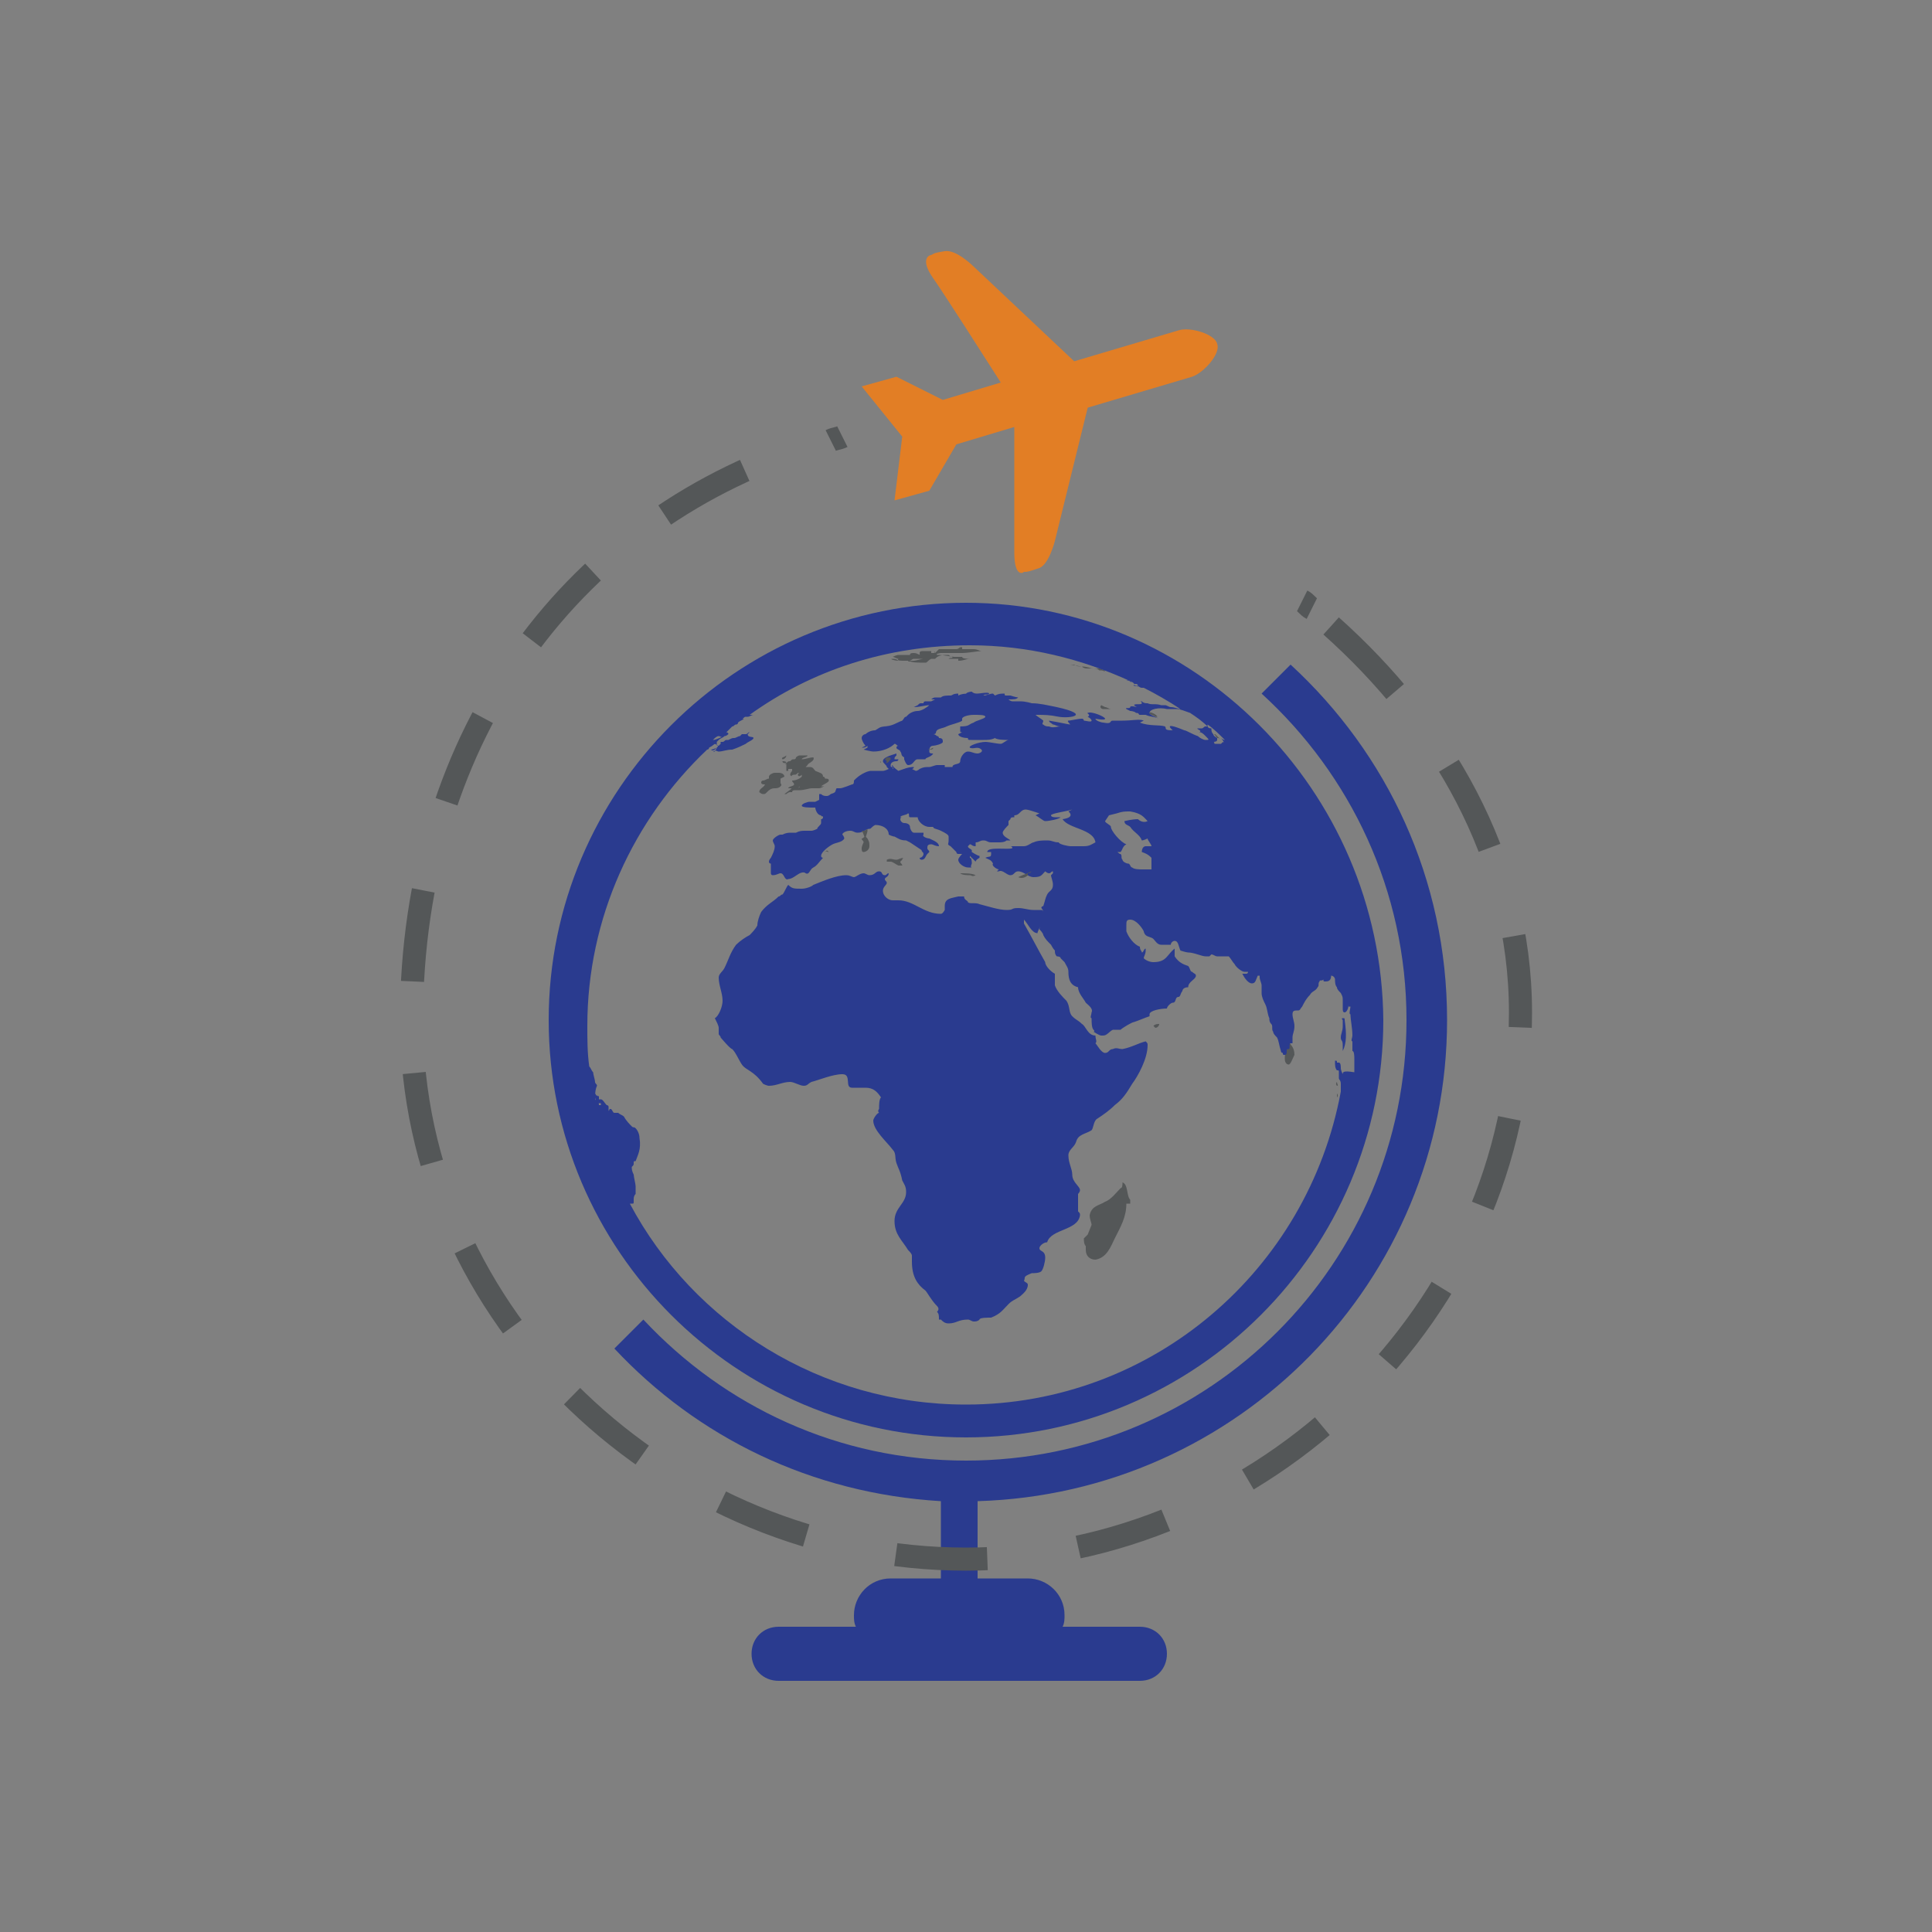 <?xml version="1.0" encoding="utf-8"?>
<!-- Generator: Adobe Illustrator 19.2.0, SVG Export Plug-In . SVG Version: 6.00 Build 0)  -->
<svg version="1.1" id="Layer_1" xmlns="http://www.w3.org/2000/svg" xmlns:xlink="http://www.w3.org/1999/xlink" x="0px" y="0px"
	 viewBox="0 0 100 100" style="enable-background:new 0 0 100 100;" xml:space="preserve">
<rect x="0" y="0" width="100" height="100" fill="#808080" stroke="none"/>
<style type="text/css">
	.st0{fill:#2A3B8F;}
	.st1{fill:none;stroke:#545758;stroke-width:1.195;stroke-miterlimit:10;}
	.st2{fill:none;stroke:#545758;stroke-width:1.195;stroke-miterlimit:10;stroke-dasharray:4.747,4.747;}
	.st3{fill:#E27E25;}
	.st4{fill:#545758;}
	.st5{fill:#FFFFFF;}
</style>
<g>
	<path class="st0" d="M74.9,52.8c0-7.3-3.1-13.8-8.1-18.4l-1.5,1.5c4.6,4.2,7.5,10.2,7.5,16.9c0,12.6-10.2,22.8-22.8,22.8
		c-6.6,0-12.5-2.8-16.7-7.3l-1.5,1.5c4.3,4.6,10.2,7.5,16.9,7.9v4h-2.6c-1.1,0-1.9,0.9-1.9,1.9c0,0.2,0,0.4,0.1,0.6h-4
		c-0.8,0-1.4,0.6-1.4,1.4s0.6,1.4,1.4,1.4H59c0.8,0,1.4-0.6,1.4-1.4s-0.6-1.4-1.4-1.4h-4c0.1-0.2,0.1-0.4,0.1-0.6
		c0-1.1-0.9-1.9-1.9-1.9h-2.6v-4C64.1,77.3,74.9,66.3,74.9,52.8z"/>
	<g>
		<g>
			<g>
				<path class="st1" d="M67.4,31.1c0.2,0.1,0.3,0.3,0.5,0.4"/>
				<path class="st2" d="M68.9,32.4c5.6,5,9.8,11.9,9.8,20c0,15.4-13.4,28.3-28.7,28.3c-15.4,0-28.7-12.5-28.7-27.9
					c0-14.9,8.5-26.1,21.1-29.9"/>
				<path class="st1" d="M43,22.8c0.2-0.1,0.4-0.1,0.6-0.2"/>
			</g>
		</g>
	</g>
	<path class="st3" d="M53.8,29.4c0.5-0.2,0.8-1.4,0.8-1.4l1.7-6.9l5.4-1.6c0.6-0.2,1.5-1.2,1.3-1.7c-0.1-0.5-1.4-0.9-2-0.7l-5.4,1.6
		l-5.2-4.9c0,0-0.9-0.9-1.5-0.8c-0.6,0.1-0.5,0.1-0.7,0.2c-0.1,0-0.6,0.2,0.1,1.2c0.5,0.7,2.8,4.3,3.5,5.4l-3,0.9l-2.4-1.2L44.6,20
		l2.1,2.6l-0.4,3.3l1.8-0.5l1.4-2.4l3-0.9c0,1.3,0,5.6,0,6.5c0,1.2,0.4,1.1,0.5,1C53.2,29.6,53.2,29.6,53.8,29.4z"/>
	<g>
		<path class="st4" d="M58.2,34.9C58.3,34.9,58.3,34.9,58.2,34.9C58.3,34.9,58.3,34.9,58.2,34.9z"/>
		<path class="st4" d="M58.3,35L58.3,35L58.3,35L58.3,35z"/>
		<path class="st4" d="M58.1,61.2c0,0.1,0,0.3-0.1,0.3c-0.2,0.2-0.5,0.6-0.8,0.7c-0.3,0.2-0.7,0.2-0.8,0.7c0,0.2,0.1,0.4,0.1,0.5
			l-0.2,0.5l-0.2,0.2c0,0.1,0,0.3,0.1,0.4c0,0.1,0,0.1,0,0.2c0,0.3,0.2,0.5,0.5,0.5c0.6-0.1,0.8-0.7,1-1.1c0.3-0.6,0.6-1.1,0.6-1.8
			c0,0,0.1,0,0.2,0c0,0,0-0.1,0-0.2C58.3,61.9,58.4,61.3,58.1,61.2z"/>
		<path class="st4" d="M66.5,54.8c0,0.2,0.1,0.3,0.2,0.3s0.2-0.3,0.3-0.5c0-0.4-0.2-0.5-0.3-0.7C66.6,54.2,66.5,54.4,66.5,54.8z"/>
		<path class="st4" d="M69.2,56.6c0,0.1,0,0.2,0,0.2C69.3,56.7,69.2,56.6,69.2,56.6S69.2,56.5,69.2,56.6
			C69.2,56.5,69.2,56.5,69.2,56.6L69.2,56.6z"/>
		<path class="st4" d="M69.2,56.2c0.1,0,0-0.1,0-0.2l0,0l0,0C69.1,56.1,69.2,56.2,69.2,56.2z"/>
		<path class="st4" d="M59.3,36.7L59.3,36.7L59.3,36.7z"/>
		<path class="st4" d="M69.3,54.2C69.3,54.2,69.4,54.2,69.3,54.2L69.3,54.2z"/>
		<path class="st4" d="M63,38.2c0.1,0,0.1,0,0.2,0.1c-0.1-0.1-0.2-0.2-0.3-0.3c0,0,0,0-0.1,0C62.9,38,62.9,38.1,63,38.2z"/>
		<path class="st4" d="M56.9,34.7L56.9,34.7L56.9,34.7L56.9,34.7z"/>
		<path class="st4" d="M56,34.5c0.1,0,0.1,0,0.2,0.1C56.2,34.5,56.1,34.5,56,34.5c0.1,0.1,0.2,0.1,0.2,0.1S56.1,34.6,56,34.5
			c0.1,0.1,0.2,0.1,0.3,0.1l0,0h0.1c0.1,0,0.1,0,0.2,0c0.1,0,0.2,0,0.3,0.1l0,0H57c0.1,0,0.2,0.1,0.2,0c-0.1,0-0.2-0.1-0.3-0.1
			s-0.2,0-0.3,0C56.4,34.6,56.3,34.5,56,34.5c-0.1,0-0.5-0.1-0.6-0.1c0.1,0,0.1,0,0.2,0C55.7,34.5,55.9,34.5,56,34.5z"/>
		<path class="st4" d="M58.2,34.9L58.2,34.9L58.2,34.9L58.2,34.9z"/>
		<path class="st4" d="M46.5,34.1c-0.1,0.1,0.1,0.1,0.3,0.1h-0.1c0.1,0,0.1,0,0.3,0s0.2-0.1,0.3-0.1h0.1h0.1c0.1,0,0.2,0,0.3,0
			c-0.1,0-0.4,0.1-0.5,0.1H47c0,0.1,0.3,0,0.4,0c0.1,0,0.4,0,0.4,0c-0.1,0-0.2,0-0.3,0c0,0-0.2,0-0.4,0c0,0.1,0.5,0.1,0.8,0.1
			c0.1,0,0.1-0.1,0.3-0.2c0,0,0.1,0,0.2,0c0.1-0.1,0.2-0.2,0.6-0.2c0,0,0.1,0,0.2,0h-0.1c0,0,0.1,0.1,0.2,0.1c0,0.1-0.1,0-0.2,0.1
			c0.1,0,0.3,0,0.5,0c0,0,0,0,0,0.1c0.3,0,0.4-0.1,0.6-0.1c-0.1,0-0.4,0-0.4-0.1c-0.1,0-0.2,0-0.3,0l0,0c-0.1,0-0.1,0-0.2,0h0.1
			c-0.1,0-0.6-0.1-0.8-0.1h-0.1c0,0,0-0.1-0.1-0.1s-0.1,0-0.2,0c0,0,0,0,0-0.1c0,0-0.3,0-0.4,0c-0.1,0-0.2,0-0.2,0.1s0,0.1,0.1,0.1
			c-0.2,0-0.2-0.1-0.4-0.1c-0.1,0-0.2,0-0.2,0.1l0,0c-0.1,0-0.1,0-0.2,0H47c-0.2,0-0.3,0-0.5,0c-0.1,0-0.3,0.1-0.3,0.1
			C46.3,34,46.4,34.1,46.5,34.1C46.5,34,46.5,34,46.5,34.1z"/>
		<path class="st4" d="M48.4,33.8c0,0.1,0.2,0,0.3,0c0,0,0.4,0,0.5,0c0,0-0.1,0-0.2,0c0,0-0.1,0-0.2,0c0,0,0,0,0.1,0
			c0.2,0,0.4,0,0.6,0c0.1,0,0.2,0,0.3,0c0.3,0,0.8-0.1,1-0.1c-0.1,0-0.2-0.1-0.4-0.1c-0.1,0-0.2,0-0.3,0s-0.2,0-0.3,0c0,0,0,0,0-0.1
			h-0.1c0,0-0.1,0.1-0.2,0.1c0,0-0.3,0-0.4,0c-0.1,0-0.2,0-0.3,0l0,0c-0.1,0-0.1,0-0.2,0l0,0C48.5,33.7,48.5,33.7,48.4,33.8
			C48.4,33.7,48.3,33.7,48.4,33.8C48.3,33.8,48.3,33.8,48.4,33.8z"/>
		<path class="st4" d="M46.2,34.1L46.2,34.1L46.2,34.1L46.2,34.1L46.2,34.1c-0.2,0,0.1,0.1,0.3,0.1C46.4,34.1,46.3,34.1,46.2,34.1z"
			/>
		<path class="st4" d="M39.5,41.1c0.1,0,0.1,0,0.2-0.1c0.1-0.1,0.2-0.2,0.4-0.2c0.1,0,0.2,0,0.3-0.1s0-0.1,0-0.2c0-0.1,0-0.1,0-0.2
			l0.2-0.1c0-0.1-0.1-0.2-0.3-0.2c-0.1,0-0.1,0-0.2,0c-0.1,0-0.3,0.1-0.3,0.2c0,0,0,0,0,0.1c-0.1,0-0.2,0.1-0.3,0.1
			c0,0-0.1,0-0.1,0.1s0.1,0.1,0.2,0.1c-0.1,0.2-0.3,0.2-0.3,0.4C39.3,41,39.4,41.1,39.5,41.1z"/>
		<path class="st4" d="M40.5,39.3c0.1,0,0.2-0.1,0.2-0.2C40.6,39.2,40.4,39.2,40.5,39.3C40.4,39.3,40.4,39.3,40.5,39.3z"/>
		<path class="st4" d="M40.7,39.5L40.7,39.5C40.7,39.6,40.6,39.6,40.7,39.5L40.7,39.5c0,0.1,0,0.1,0,0.2c0,0,0,0,0,0.1v0.1h0.1
			c0,0,0,0,0-0.1c0,0,0.1,0,0.2,0v0.1c0,0-0.1,0.1-0.1,0.2c0,0.1,0.1,0,0.2,0c0.1,0,0.1,0,0.2-0.1h0.1c0,0-0.1,0-0.1,0.1
			s0.1,0.1,0.2,0v0.1c-0.1,0.1-0.3,0.2-0.5,0.2c0,0.1,0.1,0.1,0.1,0.2c0,0.1-0.3,0.1-0.3,0.2l0,0c0,0,0,0,0.1,0s0.1,0.1,0.3,0
			c0.1,0,0.1,0,0.2-0.1l0,0c0,0.1-0.2,0.1-0.4,0.1l-0.4,0.3l0,0h0.1c0,0,0.1-0.1,0.2-0.1H41c0-0.1,0.1-0.1,0.2-0.1
			c0.1,0,0.1,0,0.2,0c0.2,0,0.5-0.1,0.6-0.1c0.2,0,0.3,0,0.4,0c0.1,0,0.2-0.1,0.3-0.1l0,0c-0.1,0-0.1,0-0.2,0
			c0.1-0.1,0.4-0.2,0.4-0.3s-0.1-0.1-0.2-0.1c-0.1,0-0.1,0-0.1,0s0,0,0.1,0c0,0-0.1,0-0.1,0.1l0,0c0,0,0.1,0,0.1-0.1
			s-0.1-0.1-0.1-0.1c0-0.2-0.2-0.2-0.4-0.3c-0.1-0.1-0.1-0.2-0.3-0.2c-0.1,0-0.1,0-0.2,0l0.1-0.1c0-0.1,0.4-0.2,0.3-0.4
			c-0.2,0-0.4,0.1-0.6,0.1l0,0c0-0.1,0.3-0.1,0.3-0.2h-0.1c-0.1,0-0.2,0-0.3,0s-0.2,0.1-0.2,0.1s0,0.1-0.1,0.1s-0.1,0-0.2,0.1l0,0
			C40.8,39.4,40.8,39.4,40.7,39.5C40.7,39.4,40.6,39.4,40.7,39.5c0-0.1-0.1-0.1-0.2-0.1C40.5,39.5,40.6,39.5,40.7,39.5z"/>
		<path class="st4" d="M41,40.1L41,40.1C40.9,40.1,40.9,40.2,41,40.1C40.9,40.2,41,40.2,41,40.1C41,40.2,41,40.2,41,40.1z"/>
		<g>
			<g>
				<path class="st0" d="M50,31.2c-11.9,0-21.6,9.7-21.6,21.6S38.1,74.4,50,74.4s21.6-9.7,21.6-21.6C71.5,40.9,61.8,31.2,50,31.2z
					 M62.5,37.5c0.3,0.2,0.6,0.5,0.9,0.8c-0.1,0-0.2-0.1-0.2-0.1c0.1,0.1,0.2,0.3,0.1,0.2c0,0,0,0-0.1,0.1c-0.2,0-0.2,0-0.3,0
					s0-0.1-0.1-0.1c0,0,0.2,0,0.2-0.1c0,0,0,0,0-0.1c0,0-0.2-0.1-0.2-0.2c-0.1-0.1-0.1-0.2-0.1-0.3C62.5,37.7,62.5,37.6,62.5,37.5
					C62.4,37.6,62.4,37.6,62.5,37.5z M69.5,55.6C69.5,55.6,69.4,55.5,69.5,55.6c-0.1-0.2-0.1-0.3-0.1-0.3l0,0c0-0.1,0-0.3-0.1-0.3
					s0,0-0.1,0c0-0.1,0-0.1-0.1-0.1l0,0V55c0,0.1,0,0.3,0.1,0.4c0.1,0,0.1,0,0.1,0.1s0,0.2,0,0.3s0.1,0.1,0.1,0.3c0,0.1,0,0.3,0,0.3
					l0,0c0,0,0,0,0,0.1c-1.7,9.2-9.7,16.2-19.4,16.2c-7.5,0-14.1-4.2-17.4-10.4h0.1c0.1,0,0.1,0,0.1-0.1v-0.1c0-0.1,0-0.2,0.1-0.3
					v-0.2c0-0.1,0-0.1,0-0.1s0,0,0-0.1s-0.1-0.5-0.1-0.6c-0.1-0.2-0.1-0.3-0.1-0.4c0.1-0.1,0.1-0.1,0.1-0.2c0-0.1,0-0.1,0.1-0.1
					c0.1-0.3,0.3-0.6,0.2-1.2c0-0.2-0.1-0.4-0.2-0.5c-0.1-0.1-0.1,0-0.2-0.1c-0.1-0.1-0.3-0.3-0.4-0.5c-0.1-0.1-0.2-0.1-0.3-0.2
					c-0.1,0-0.1,0-0.2,0s-0.1-0.2-0.2-0.2s0,0-0.1,0.1l0,0c0-0.1,0-0.1,0-0.2c0-0.1-0.1-0.1-0.1-0.1c-0.1-0.1-0.2-0.3-0.3-0.3
					c-0.1,0-0.1,0-0.1,0c0-0.1,0-0.1,0-0.1v-0.1c0,0,0,0.1-0.1,0c-0.1,0,0,0-0.1-0.1l0,0c-0.1,0,0,0.1,0,0.2c0,0.1,0.1,0.3,0.2,0.3
					h0.1v0.1v0.1v-0.1c-0.1,0,0,0-0.1,0c0-0.1,0-0.1-0.1-0.2c0,0,0,0-0.1-0.1c0-0.2,0-0.5,0.1-0.7c0-0.1-0.1-0.1-0.1-0.2
					c0-0.1-0.1-0.4-0.1-0.5c-0.1-0.1-0.1-0.2-0.2-0.3c-0.1-0.7-0.1-1.4-0.1-2.1c0-5.6,2.4-10.7,6.2-14.3c0,0,0.1,0,0.1-0.1
					c0.2-0.1,0.3-0.2,0.5-0.4c0.1-0.1,0.2-0.1,0.3-0.2c-0.1,0-0.4,0.2-0.6,0.2c0.1-0.1,0.2-0.2,0.3-0.2s0.1,0.1,0.3,0
					c0.1,0,0.2-0.1,0.2-0.1c0-0.1-0.1-0.1-0.2-0.1l0,0c0,0,0,0,0.1,0c0.1-0.1,0.1-0.1,0.1-0.1l0,0c0.1-0.1,0.1-0.1,0.2-0.2
					c0.1,0,0.1-0.1,0.2-0.1l0,0c0,0,0.1,0,0.1-0.1c0.1-0.1,0.2-0.1,0.3-0.2h-0.1c0.1,0,0.1-0.1,0.2-0.1c0,0,0,0,0.1,0S38.9,37,39,37
					h-0.1l0,0c0,0,0,0-0.1,0c3.2-2.3,7.1-3.6,11.4-3.6c3,0,5.8,0.7,8.4,1.9c-0.1,0-0.1,0-0.2-0.1h-0.1c0,0,0.4,0.1,0.4,0.2h0.1
					c0,0,0.1,0,0.1,0.1c-0.1,0-0.3-0.1-0.2,0c0,0,0,0,0.1,0s0.1,0.1,0.1,0c0,0,0.1,0.1,0.2,0.1h0.1c0.6,0.3,1.3,0.7,1.9,1.1
					c-0.1,0-0.3-0.1-0.5-0.1c-0.1,0-0.2-0.1-0.3-0.1c-0.2,0-0.1,0-0.2,0c-0.3-0.1-0.5,0-0.7-0.1c-0.1,0-0.2,0-0.3-0.1
					c-0.1,0-0.1,0-0.1,0s0.1,0,0.1,0.1s-0.4,0-0.4,0.1c0,0,0.1,0.1,0.2,0.1c-0.1,0-0.4-0.1-0.4,0l0,0c0,0.1-0.3,0-0.2,0.1l0.2,0.1
					c0,0,0.2,0,0.3,0.1c0.2,0,0.1,0.1,0.2,0.1h0.2h0.1c0.2,0.1,0.5,0.1,0.7,0.2l0,0c-0.2-0.1-0.5-0.2-0.5-0.3c0-0.2,0.5-0.3,0.9-0.2
					c0.1,0,0.2,0,0.4,0c0.1,0,0.1,0,0.1,0c0.2,0,0.4,0.1,0.7,0.2l0,0c0.3,0.2,0.6,0.4,0.9,0.7l0,0l0,0c-0.1,0-0.1,0-0.1,0
					c-0.1,0-0.1,0.1-0.2,0.1c-0.1,0-0.2,0-0.2,0c-0.1,0,0.1,0.1,0.1,0.1c0.1,0.1-0.1,0.1,0,0.1s0.2,0.1,0.3,0.2
					c0.2,0.2,0.2,0.2,0,0.2c-0.1,0-0.3-0.1-0.4-0.2c-0.3-0.1-0.6-0.3-0.7-0.3c-1.2-0.5-0.6,0-0.6,0c-0.5,0-0.3-0.1-0.4-0.2
					c-0.3-0.1-0.8,0-1.3-0.2l0.2-0.1c-0.2-0.1-0.6,0-1.1,0c-0.2,0-0.3,0-0.5,0s0,0.2-0.5,0.1c-0.1,0-0.4-0.1-0.4-0.2
					c0,0,0.5,0.1,0.5,0s-0.7-0.4-0.9-0.3c-0.1,0,0.2,0.1,0,0.2c0,0,0.2,0.1,0.2,0.2c0,0.1-0.3,0-0.4,0c0,0,0-0.1-0.1-0.1
					c-0.2,0-0.6,0.1-0.7,0.1c-0.1,0,0.1,0.2,0.1,0.2c-0.1,0-0.5-0.1-1.1-0.2c0,0.1,0.1,0.1,0.2,0.2c0.1,0,0.2,0.1,0.4,0.1
					c-0.2,0-0.4,0.1-0.6,0c-0.1,0-0.2,0-0.3-0.1c-0.1,0,0-0.1,0-0.2c-0.1-0.1-0.3-0.2-0.4-0.3c0.5,0,0.7,0,1.2,0.1
					c0.6,0.1,1.7-0.1-0.1-0.5c-0.5-0.1-0.9-0.2-1.3-0.2c0,0-0.3-0.1-0.6-0.1c0,0-0.3,0-0.4,0c0,0-0.1,0-0.2-0.1c0.3,0,0.4,0,0.5-0.1
					c-0.1,0-0.4-0.1-0.4-0.1c-0.1,0-0.1,0-0.2,0S52,36,52,35.9c-0.2,0-0.3,0-0.5,0.1c0,0,0,0-0.1-0.1c-0.2,0-0.3,0.1-0.5,0.1
					c0.1-0.1,0.2,0,0.3-0.1c0-0.1-0.5,0-0.6,0s-0.2,0-0.3-0.1c0,0-0.2,0-0.3,0.1c0,0,0.1,0,0.2,0c-0.2,0-0.4,0-0.6,0.1
					c0,0,0,0,0-0.1c-0.3,0-0.3,0.1-0.4,0.1l0,0c-0.2,0-0.4,0-0.5,0.1h0.1c-0.1,0-0.3,0-0.4,0c-0.1,0-0.2,0.1-0.2,0.1
					c0.1,0,0.1,0,0.2,0l-0.2,0.1c-0.1,0,0,0-0.2,0c0,0,0,0-0.1,0c0,0-0.1,0-0.1,0.1h-0.1c-0.1,0-0.1,0-0.2,0.1c0,0-0.1,0,0,0
					l-0.2,0.1c0.3,0,0.6-0.1,0.8-0.1c-0.1,0.1-0.4,0.3-0.6,0.3c-0.2,0-0.4,0.1-0.5,0.2l-0.1,0.1c-0.1,0-0.1,0.1-0.2,0.2
					c-0.3,0.1-0.5,0.3-1,0.3c0.1,0,0.1,0,0.2,0c-0.4,0-0.4,0.1-0.6,0.2c-0.2,0-0.4,0.1-0.5,0.2c-0.1,0-0.2,0.1-0.2,0.2
					c0,0.1,0.1,0.3,0.2,0.4l-0.2,0.1c0.1,0,0.2,0,0.3-0.1c0,0,0,0,0,0.1l-0.2,0.1c0,0,0.4,0.1,0.5,0.1c0.5,0,0.9-0.2,1.1-0.4
					c0.1,0,0.1,0.1,0.2,0.1c0,0-0.1,0-0.1,0.1s0.2,0.1,0.2,0.2c0.1,0.1,0,0.2,0.2,0.3c0,0,0,0,0,0.1c0,0,0.1,0.3,0.2,0.3
					c0.3,0,0.3-0.3,0.5-0.3c0.1,0,0.3,0,0.4,0c0-0.1,0.3-0.1,0.4-0.3c-0.1,0-0.2,0-0.2-0.1s0-0.3,0.2-0.3c0.1,0,0.5-0.1,0.5-0.2
					c0-0.1,0-0.2-0.2-0.2c0,0,0-0.1-0.1-0.1c0,0-0.1-0.1-0.2-0.1c0.2,0,0.1-0.1,0.2-0.2c0.1-0.1,0.3-0.1,0.5-0.2
					c0.2-0.1,0.7-0.2,0.8-0.3c0,0,0,0,0-0.1s0.3-0.2,0.6-0.2s0.6,0,0.6,0.1s-0.5,0.2-0.6,0.3c-0.3,0.1-0.2,0.2-0.7,0.2v0.2
					c0,0.1,0,0.1,0.1,0.1L49.6,38c0,0.1,0.2,0.2,0.5,0.2c0,0.1,0,0.1,0.2,0.1s0.3,0,0.6,0c0.2,0,0.4,0,0.6-0.1
					c0.1,0.1,0.6,0.1,0.7,0.1c-0.1,0-0.3,0.2-0.4,0.2c-0.2,0-0.6-0.1-0.8-0.1c-0.3,0-0.9,0.2-0.8,0.3c0.2,0.1,0.4-0.1,0.6,0.1
					c0.1,0.1-0.1,0.2-0.2,0.2c-0.2,0-0.3-0.1-0.5-0.1s-0.4,0.3-0.4,0.5s-0.4,0.1-0.4,0.3c-0.1,0-0.3,0-0.4,0c0,0,0,0,0-0.1
					c-0.1,0-0.2,0-0.4,0c-0.1,0-0.3,0.1-0.4,0.1c-0.2,0-0.3,0-0.5,0.1c0,0-0.1,0.1-0.2,0.1l-0.2-0.1c0,0,0.1,0,0.1-0.1
					c-0.3,0-0.5,0.1-0.8,0.2c0,0-0.3-0.2-0.3-0.3c-0.1,0,0.1,0.2,0,0.2c0,0,0,0,0-0.1c-0.1,0-0.1,0-0.1-0.1s0.1-0.2,0.3-0.2
					c0,0,0.1,0,0.1-0.1l0,0c-0.1,0-0.2,0-0.2,0c0-0.1,0-0.1,0.1-0.2c0,0,0,0,0-0.1c-0.3,0.1-0.7,0.2-0.7,0.4c0,0.1,0.2,0.2,0.2,0.3
					l0.1,0.1c0,0-0.2,0.1-0.3,0.1s-0.2,0-0.3,0h-0.1c-0.1,0,0,0-0.2,0c-0.3,0-0.7,0.3-0.8,0.4l-0.1,0.1c0,0.1,0,0.2-0.1,0.2
					c0,0-0.5,0.2-0.6,0.2c0,0-0.1,0-0.2,0c-0.1,0.2,0,0.2-0.3,0.3c0,0-0.1,0.1-0.2,0.1c-0.1,0-0.2,0-0.3-0.1h-0.1c0,0,0,0,0,0.1v0.1
					c0,0,0,0,0,0.1l-0.2,0.1c-0.1,0-0.2,0-0.3,0s-0.4,0.1-0.4,0.2l0,0c0,0.1,0.4,0.1,0.6,0.1h0.1c0,0.1,0.1,0.4,0.3,0.4
					c0,0.1,0.1,0,0.1,0.1c0,0,0,0.1-0.1,0.1l0,0v0.2c0,0.1-0.2,0.2-0.2,0.3c0,0-0.2,0.1-0.3,0.1s-0.2,0-0.3,0c-0.2,0-0.3,0-0.5,0.1
					c0,0-0.1,0-0.2,0c-0.2,0-0.3,0-0.5,0.1c-0.1,0-0.1,0-0.1,0c-0.1,0-0.4,0.2-0.4,0.3s0.1,0.2,0.1,0.3c0,0.2-0.1,0.4-0.2,0.6
					c0,0-0.1,0.1-0.1,0.2c0,0.1,0.1,0.1,0.1,0.1c0,0.2,0,0.3,0,0.5c0,0,0,0.1,0.1,0.1c0.2,0,0.3-0.1,0.4-0.1c0.2,0,0.2,0.4,0.4,0.3
					c0.2,0,0.4-0.2,0.6-0.3c0,0,0.2-0.1,0.3,0l0,0c0.2,0.1,0.2-0.2,0.4-0.3s0.3-0.3,0.5-0.5c0,0-0.1,0-0.1-0.1
					c0-0.2,0.4-0.5,0.6-0.6c0.2-0.1,0.5-0.1,0.6-0.3c0,0,0-0.1-0.1-0.2c0-0.1,0.2-0.2,0.4-0.2s0.2,0.1,0.4,0.1
					c0.3,0,0.4-0.2,0.6-0.2c0.1,0,0.1-0.1,0.3-0.2c0.4,0,0.7,0.2,0.7,0.5c0,0,0.2,0.1,0.3,0.1c0.2,0.1,0.3,0.2,0.6,0.2l0.2,0.1
					l0.6,0.4c0,0.1,0.1,0.1,0.1,0.2c0,0.1-0.1,0.2-0.2,0.2c0,0,0,0.1,0.1,0.1c0.2,0,0.2-0.2,0.3-0.3l0.1-0.1c0-0.1-0.1-0.1-0.1-0.2
					c0-0.1,0-0.2,0.2-0.2c0.1,0,0.2,0.1,0.4,0.1c0-0.2-0.3-0.3-0.5-0.4c-0.1,0-0.4-0.1-0.3-0.2c0,0,0,0,0-0.1c-0.2,0-0.3,0-0.5,0
					c-0.1,0-0.2-0.2-0.2-0.3s-0.1-0.2-0.3-0.2c-0.1,0-0.2-0.1-0.2-0.2c0,0,0-0.1,0.1-0.1h-0.1c0-0.1,0.3-0.1,0.4-0.2
					c0.1,0,0,0.2,0.1,0.2s0.2,0,0.4,0c0,0.2,0.3,0.5,0.6,0.5c0,0,0.1,0,0.2,0c0,0.1,0.2,0.1,0.4,0.2c0.2,0.1,0.4,0.2,0.4,0.3
					s0,0.1,0,0.2c0,0.2-0.1,0.2,0.1,0.3c0.1,0.1,0.2,0.2,0.3,0.3c0,0,0,0.1,0.1,0.1s0.2,0,0.2,0s-0.2,0.2-0.2,0.3
					c0,0.2,0.3,0.4,0.5,0.4c0,0,0.1,0,0.2,0c-0.1,0,0-0.2,0-0.2c0-0.1,0-0.3-0.1-0.3c0,0,0,0,0-0.1c0,0,0.2,0.2,0.3,0.3l0,0
					c0-0.1,0.2-0.2,0.2-0.2v-0.1c-0.1,0-0.4-0.2-0.4-0.2V44c-0.1-0.1-0.2-0.1-0.2-0.2l0.1-0.1c0.1,0,0.1,0.1,0.3,0.1
					c0-0.1,0-0.1,0-0.2c0.2,0,0.2-0.1,0.4-0.1s0.2,0.1,0.4,0.1s0.2,0,0.4,0c0.1,0,0.3,0,0.4-0.1c0,0,0.1,0,0.2,0
					c-0.1-0.1-0.4-0.2-0.4-0.4c0-0.1,0.2-0.3,0.3-0.4c0-0.1,0-0.1,0-0.2c0,0,0,0,0.1-0.1c0-0.1,0.1-0.1,0.2-0.1v-0.1
					c0.3,0,0.3-0.3,0.6-0.3c0.1,0,0.4,0.1,0.7,0.2l-0.2,0.1c0.2,0.1,0.4,0.3,0.5,0.3c0.2,0,0.7-0.1,0.8-0.2h-0.3c0,0-0.2,0-0.2-0.1
					s0.8-0.2,1.1-0.3L55.3,42c0,0,0.4,0.3-0.3,0.4c0.3,0.5,1.6,0.5,1.7,1.2l0,0l0,0c-0.2,0.1-0.3,0.2-0.6,0.2c-0.2,0-0.4,0-0.7,0
					c-0.1,0-0.6-0.1-0.6-0.2c-0.3,0-0.3-0.1-0.6-0.1c-0.2,0-0.5,0-0.7,0.1c-0.1,0-0.3,0.2-0.5,0.2c-0.1,0-0.2,0-0.4,0h-0.3
					c0,0,0.1,0,0.1,0.1c-0.2,0.1-1.3-0.1-1.3,0.2c0,0,0.1,0,0.2,0v0.1c0,0.2-0.1,0.1-0.3,0.2c0.2,0.1,0.3,0.1,0.4,0.3
					c-0.1,0.1,0.2,0.3,0.3,0.3l-0.1,0.1h0.1c0.2-0.1,0.4,0.2,0.6,0.2c0.2,0,0.2-0.2,0.4-0.2c0.3,0,0.5,0.3,0.8,0.3
					c0.4,0,0.4-0.1,0.6-0.3c0,0,0.1,0.1,0.2,0.1c0.1,0,0.1-0.1,0.2-0.1v0.1l-0.1,0.1c0,0.1,0.1,0.3,0.1,0.5c0,0.3-0.2,0.3-0.3,0.5
					s-0.1,0.3-0.2,0.6c0,0-0.1,0-0.1,0.1c0,0,0.1,0.1,0.1,0.2c0,0,0-0.1-0.1-0.1c-0.2,0-0.2,0-0.4,0c-0.3,0-0.5-0.1-0.8-0.1
					c-0.4,0-0.2,0.1-0.6,0.1c-0.4,0-1-0.2-1.4-0.3c-0.2-0.1-0.5,0-0.6-0.1c0-0.1-0.2-0.1-0.2-0.3c-0.1,0-0.2,0-0.3,0l0,0
					c-0.4,0.1-0.7,0.1-0.7,0.5c0,0.1,0,0.2,0,0.2s-0.1,0.2-0.2,0.2c-0.9,0-1.4-0.7-2.2-0.7c-0.1,0-0.2,0-0.3,0
					c-0.2,0-0.5-0.2-0.5-0.5c0-0.2,0.2-0.3,0.2-0.4c0-0.1-0.1-0.1-0.1-0.2c0-0.1,0.2-0.1,0.2-0.3c-0.1,0-0.1,0.1-0.2,0.1
					c-0.2,0-0.1-0.2-0.3-0.2s-0.2,0.2-0.5,0.2c-0.1,0-0.2-0.1-0.3-0.1c-0.2,0-0.4,0.2-0.5,0.2s-0.2-0.1-0.4-0.1
					c-0.5,0-1.2,0.3-1.7,0.5C42,45.9,41.7,46,41.5,46c-0.4,0-0.5,0-0.7-0.2c-0.1,0.1-0.2,0.4-0.3,0.5c-0.1,0-0.1,0.1-0.2,0.1
					c-0.3,0.3-0.6,0.4-0.9,0.8c-0.1,0.2-0.2,0.5-0.2,0.7c-0.1,0.2-0.3,0.4-0.4,0.5c-0.2,0.1-0.5,0.3-0.7,0.5
					c-0.3,0.4-0.4,0.8-0.6,1.2c-0.1,0.2-0.3,0.3-0.3,0.5c0,0.4,0.2,0.8,0.2,1.2c0,0.3-0.2,0.8-0.4,0.9c0.1,0.2,0.2,0.4,0.2,0.5
					s0,0.2,0,0.3l0,0c0,0.1,0.1,0.1,0.1,0.2c0,0,0.5,0.6,0.6,0.6c0.2,0.2,0.3,0.5,0.5,0.8s0.6,0.3,1.1,1c0,0,0.2,0.1,0.3,0.1
					c0.4,0,0.7-0.2,1.1-0.2c0.2,0,0.5,0.2,0.7,0.2s0.2-0.1,0.4-0.2c0.4-0.1,1.1-0.4,1.6-0.4s0.1,0.7,0.5,0.7c0.1,0,0.5,0,0.7,0
					c0.4,0,0.6,0.2,0.8,0.5c-0.1,0.1-0.1,0.4-0.1,0.6c0,0-0.1,0.1,0,0.2c-0.1,0-0.3,0.3-0.3,0.4c0,0.5,0.7,1.1,1,1.5
					c0.2,0.2,0.1,0.4,0.2,0.7c0.1,0.3,0.2,0.4,0.3,0.9c0.1,0.2,0.2,0.3,0.2,0.6c0,0.6-0.6,0.8-0.6,1.5s0.4,1,0.7,1.5
					c0.1,0.1,0.2,0.2,0.2,0.3c0,0.1,0,0.2,0,0.3c0,0.8,0.3,1.2,0.7,1.5c0.1,0.1,0.3,0.5,0.6,0.8c0.1,0.1,0.1,0.2,0,0.3
					c0.1,0.1,0.1,0.2,0.1,0.4c0,0,0,0,0.1,0c0.1,0.1,0.2,0.2,0.4,0.2c0.4,0,0.5-0.2,1-0.2c0.1,0,0.2,0.1,0.3,0.1s0.2,0,0.3-0.1
					c0-0.1,0.4-0.1,0.6-0.1c0.5-0.2,0.6-0.4,0.9-0.7c0.2-0.2,0.3-0.2,0.6-0.4c0.1-0.1,0.4-0.3,0.4-0.6c0-0.1-0.1-0.1-0.2-0.2
					c0.1-0.2-0.1-0.2,0.4-0.4c0.1,0,0.4,0,0.5-0.1s0.2-0.5,0.2-0.7c0-0.4-0.3-0.3-0.3-0.5c0-0.1,0.2-0.3,0.4-0.3
					c0.2-0.7,1.6-0.6,1.7-1.4c0-0.1,0-0.1-0.1-0.2c0-0.2,0-0.4,0-0.7c0-0.1,0-0.2,0-0.2s0.1-0.1,0.1-0.2c0-0.2-0.4-0.4-0.4-0.8
					c0-0.3-0.2-0.6-0.2-1c0-0.3,0.3-0.4,0.4-0.7c0.1-0.4,0.5-0.4,0.8-0.6c0.1-0.1,0.1-0.5,0.3-0.6c0.3-0.2,0.6-0.4,0.9-0.7
					c0.4-0.3,0.6-0.6,0.9-1.1c0.3-0.4,0.8-1.3,0.8-2c0-0.1,0-0.1-0.1-0.2c-0.4,0.1-0.7,0.3-1.2,0.4c-0.2,0-0.3-0.1-0.5,0
					c-0.2,0-0.2,0.2-0.4,0.2s-0.4-0.4-0.5-0.5c0.1-0.1,0-0.2,0-0.4c-0.4,0-0.5-0.5-0.7-0.6c-0.2-0.2-0.3-0.2-0.5-0.4
					s-0.1-0.5-0.3-0.8c-0.2-0.2-0.5-0.5-0.6-0.8c0-0.2,0-0.4,0-0.6c-0.2-0.1-0.5-0.4-0.5-0.6c-0.4-0.7-0.7-1.3-1.1-2
					c0,0,0-0.1,0-0.2c0.2,0.2,0.4,0.7,0.7,0.7c0-0.1,0.2-0.4,0.2-0.6c0,0.1-0.1,0.3-0.1,0.4c0,0,0.2,0.2,0.2,0.3
					c0.1,0.2,0.2,0.3,0.4,0.5c0,0,0.1,0.2,0.2,0.3c0,0.1,0,0.2,0.1,0.3c0,0,0.2,0,0.2,0.1c0,0,0.1,0.1,0.2,0.2
					c0.1,0.2,0.2,0.3,0.2,0.5c0,0.4,0.1,0.7,0.5,0.8c0,0.3,0.3,0.6,0.4,0.8c0.1,0.1,0.4,0.3,0.3,0.5c0,0.1-0.1,0.3,0,0.3
					c0,0.2,0,0.5,0.1,0.6s0,0.1,0,0.1s0.3,0.2,0.4,0.2h0.1c0.2,0,0.3-0.2,0.5-0.3c0.2,0,0.3,0,0.4,0c0.1-0.1,0.6-0.4,0.7-0.4
					c0.3-0.1,0.5-0.2,0.8-0.3v-0.1c0-0.2,0.6-0.3,0.9-0.3c0-0.1,0.2-0.3,0.3-0.3c0.2,0,0.1-0.3,0.3-0.3c0.1,0,0.1-0.2,0.2-0.3
					c0-0.1,0.1-0.2,0.3-0.2c0-0.3,0.4-0.4,0.4-0.6c0-0.1-0.1-0.1-0.2-0.2l0,0c-0.1,0-0.1-0.2-0.2-0.3c-0.3-0.1-0.5-0.2-0.7-0.5
					c0-0.1,0-0.3,0-0.4c-0.4,0.3-0.4,0.7-1.1,0.7c-0.2,0-0.4-0.1-0.5-0.2c0-0.1,0.1-0.2,0.1-0.4v-0.1c-0.1,0-0.1,0.2-0.2,0.2
					c0-0.1-0.1-0.1-0.1-0.3c-0.3-0.1-0.6-0.5-0.7-0.8c0-0.1,0-0.2,0-0.3c0-0.2,0-0.3,0.2-0.3c0.3,0,0.6,0.4,0.7,0.6
					c0,0,0,0.1,0.1,0.2c0.1,0.1,0.3,0.1,0.4,0.2c0.1,0.1,0.2,0.3,0.4,0.3s0.4,0,0.5,0c0-0.1,0.1-0.2,0.2-0.2c0.2,0,0.2,0.3,0.3,0.5
					c0,0,0.3,0.1,0.4,0.1c0.3,0,0.7,0.2,0.9,0.2l0,0c0.1,0,0.1,0,0.2,0c0,0,0,0,0.1-0.1c0.1,0,0.2,0.1,0.3,0.1s0.2,0,0.3,0
					s0.2,0,0.3,0c0.1,0.1,0.2,0.3,0.3,0.4c0.1,0.2,0.4,0.4,0.5,0.4s0.1,0,0.2,0c0,0,0,0.1-0.1,0.1s-0.1,0-0.2,0
					c0.1,0.2,0.3,0.5,0.5,0.5s0.2-0.2,0.3-0.4c0,0,0,0,0.1,0v0.1c0,0.1,0.1,0.3,0.1,0.4c0,0.1,0,0.1,0,0.3l0,0v0.1
					c0,0.2,0.1,0.4,0.2,0.6c0.1,0.2,0.1,0.5,0.2,0.7c0,0.1,0,0.2,0.1,0.3s0,0.3,0.1,0.4c0,0.1,0.1,0.2,0.2,0.3
					c0.1,0.2,0.1,0.4,0.2,0.7c0,0,0,0.1,0.1,0.1c0,0.1,0,0.1,0.1,0.1s0.1-0.1,0.1-0.2c0-0.1,0-0.1,0.1-0.1s0-0.3,0.1-0.3h0.1l0,0
					c0-0.1,0-0.2,0-0.3c0-0.2,0.1-0.3,0.1-0.6c0-0.2-0.1-0.4-0.1-0.6c0-0.2,0.1-0.2,0.3-0.2c0.1,0,0.1-0.1,0.2-0.2
					c0.1-0.2,0.2-0.4,0.4-0.6c0.1-0.2,0.3-0.2,0.4-0.4c0.1-0.1,0-0.2,0.1-0.3c0-0.1,0.1,0,0.2-0.1c0,0.1,0,0.1,0.1,0.1
					s0.3,0,0.3-0.3c0.1,0,0.2,0.1,0.2,0.2c0,0.1,0,0.3,0.1,0.4c0,0.1,0.1,0.2,0.2,0.3c0.1,0.2,0.1,0.2,0.1,0.4v0.1
					c0,0.1,0,0.1,0,0.3c0,0.1,0,0.2,0.1,0.2s0.2-0.2,0.2-0.4c0,0.1,0,0.1,0,0.1s0,0,0.1,0c0,0.1-0.1,0.4,0,0.4
					c0,0.3,0.1,0.7,0.1,1.1c0,0.1-0.1,0.3,0,0.3l0,0l0,0c0,0.1,0,0.2,0,0.4v0.1l0,0l0,0c0.1,0,0.1,0.3,0.1,0.4c0,0.2,0,0.4,0,0.6
					c0,0,0,0,0,0.1C69.5,55.4,69.5,55.5,69.5,55.6z M59.6,44.4c0,0.1,0,0.1,0,0.2c0,0.1,0,0.2,0,0.2c0,0.1,0,0.1,0,0.2
					c-0.1,0-0.3,0-0.5,0c-0.1,0-0.4,0-0.5-0.1c-0.1,0-0.1-0.2-0.2-0.2c-0.1,0-0.3-0.1-0.3-0.2c-0.1-0.1,0-0.2-0.1-0.3
					c-0.1,0-0.1-0.1-0.2-0.1c0,0,0.1,0,0.2,0c0.1-0.1,0.1-0.3,0.3-0.4c-0.3-0.1-0.8-0.7-0.8-0.9c0-0.1-0.3-0.2-0.3-0.3l0.2-0.3
					l0.4-0.1c0.3-0.1,0.4-0.1,0.7-0.1c0.6,0.1,0.7,0.3,0.9,0.5c-0.2,0.1-0.4,0-0.5-0.1c-0.3,0-0.7,0.1-0.7,0.1
					c0,0.2,0.2,0.2,0.3,0.3c0.2,0.3,0.5,0.4,0.6,0.7c0.1,0,0.3-0.1,0.3-0.1c0,0.1,0.2,0.3,0.2,0.4c-0.1,0-0.2,0-0.3,0
					s-0.2,0.1-0.2,0.3C59.4,44.2,59.5,44.3,59.6,44.4z M54,47L54,47L54,47L54,47z M69.5,54.4c0-0.1,0-0.2,0-0.3l0,0
					c0-0.3-0.1-0.2-0.1-0.4s0.1-0.3,0.1-0.6c0-0.1,0-0.2,0-0.3c0,0-0.1-0.1,0-0.1s0.1,0,0.1,0.1v0.1l0,0c0,0,0,0,0-0.1
					C69.7,53.5,69.7,54,69.5,54.4C69.6,54.5,69.5,54.4,69.5,54.4z"/>
				<path class="st0" d="M37.1,38.7c0,0.1-0.1,0.1-0.1,0.2h-0.1c0.2-0.1,0.2,0,0.3,0c0.2,0,0.4-0.1,0.7-0.1c0.3-0.1,0.5-0.2,0.7-0.3
					c0.1-0.1,0.4-0.2,0.4-0.3l0,0c0-0.1-0.3,0-0.3-0.2c0,0,0,0,0.1-0.1c-0.1,0-0.1,0.1-0.2,0.1c-0.1,0-0.1,0-0.1,0s0,0-0.1,0
					c0,0,0,0-0.1,0.1c-0.1,0-0.2,0.1-0.3,0.1s-0.1,0-0.3,0.1l0,0c0,0,0,0-0.1,0s-0.1,0.1-0.2,0.1c-0.1,0,0,0-0.1,0c0,0,0,0,0,0.1
					l-0.1,0.1c-0.1,0-0.1,0-0.1-0.1c0,0,0,0,0-0.1c0,0,0,0-0.1,0s-0.1,0.1-0.2,0.1l0,0c-0.1,0-0.1,0-0.1,0c0,0.1,0.3,0,0.3,0
					C37.2,38.6,37.2,38.6,37.1,38.7c0,0-0.2,0.1-0.3,0.1C36.9,38.9,37,38.8,37.1,38.7z"/>
			</g>
		</g>
		<path class="st4" d="M46.5,44.8C46.5,44.8,46.6,44.8,46.5,44.8c0.1,0,0.2,0,0.2,0c0-0.1-0.1-0.1-0.1-0.2l0.1-0.1
			c0,0,0-0.1,0.1-0.1c-0.2,0-0.3,0.1-0.4,0.1c-0.2,0-0.3-0.1-0.5,0c0,0,0,0,0,0.1c0,0,0.1,0,0.2,0S46.3,44.7,46.5,44.8z"/>
		<path class="st4" d="M44.8,43.4c0-0.1,0.1-0.3,0.1-0.4v-0.1c0,0-0.1,0.1-0.2,0.1h-0.1C44.7,43.1,44.7,43.3,44.8,43.4z"/>
		<path class="st4" d="M44.6,43.9c0,0.1,0,0.2,0.1,0.2S45,44,45,43.8s0-0.2-0.1-0.4l-0.1-0.1c-0.1,0-0.1,0.1-0.2,0.1
			c0,0.1,0.1,0.1,0.1,0.2C44.6,43.8,44.6,43.9,44.6,43.9z"/>
		<path class="st4" d="M42.9,44.1C42.9,44.1,42.8,44,42.9,44.1c-0.1-0.1-0.1-0.1-0.2,0C42.7,44,42.8,44.1,42.9,44.1L42.9,44.1z"/>
		<path class="st4" d="M45.6,39.4L45.6,39.4L45.6,39.4C45.5,39.5,45.6,39.5,45.6,39.4C45.6,39.5,45.6,39.5,45.6,39.4
			C45.7,39.5,45.7,39.5,45.6,39.4C45.7,39.4,45.6,39.4,45.6,39.4z"/>
		<path class="st4" d="M45.8,39.5L45.8,39.5C45.7,39.5,45.7,39.5,45.8,39.5C45.7,39.5,45.8,39.5,45.8,39.5c0.2,0,0.2-0.1,0.3-0.2
			c0-0.1,0-0.1-0.2-0.1l-0.1,0.1l0.1,0.1C45.9,39.5,45.8,39.5,45.8,39.5z"/>
		<path class="st4" d="M48.1,38.8L48.1,38.8L48.1,38.8c0.1,0,0.2,0,0.2-0.1L48.1,38.8L48.1,38.8C48.1,38.7,48.1,38.7,48.1,38.8
			C48.1,38.7,48,38.8,48.1,38.8C48,38.8,48,38.8,48.1,38.8z"/>
		<path class="st4" d="M50.5,45.3c-0.2-0.1-0.5-0.1-0.8-0.1c0.1,0.1,0.4,0.1,0.5,0.1S50.3,45.4,50.5,45.3z"/>
		<path class="st4" d="M52.7,45.4C52.7,45.4,52.8,45.4,52.7,45.4c0.2,0.1,0.4,0,0.5-0.1v-0.1c0.1,0,0.1,0,0.2-0.1
			C53.2,45.2,52.9,45.3,52.7,45.4L52.7,45.4z"/>
		<path class="st4" d="M59.8,53.2c0.1,0,0.2-0.1,0.2-0.2c-0.1,0-0.2,0-0.3,0.1L59.8,53.2z"/>
		<path class="st4" d="M57,36.5C57,36.5,56.9,36.5,57,36.5c-0.1,0.1,0,0.2,0.1,0.2c0.2,0,0.3,0,0.4,0l0,0c-0.1,0-0.2-0.1-0.3-0.1
			C57,36.5,57,36.5,57,36.5z"/>
		<path class="st4" d="M59.5,36.9c0,0.1,0.2,0.1,0.3,0.2h0.1C59.9,37,59.5,36.8,59.5,36.9z"/>
	</g>
</g>
<path class="st3" d="M123.3,78c-0.8,1.7-0.9,3.7,0.1,5.4c1.5,2.8,5.1,3.9,7.9,2.3c2.8-1.5,3.8-5,2.4-7.8c0.7,0.6,1.3,1.4,1.8,2.2
	c2.1,3.9,0.7,8.7-3.2,10.8c-3.9,2.1-8.7,0.7-10.8-3.2C119.7,84.5,120.6,80.4,123.3,78z"/>
<path class="st0" d="M133.3,81c-0.1,0.3-0.2,0.7-0.3,1c0,0,0,0.1-0.1,0.1c-0.2,0.4-0.4,0.7-0.7,1c-0.4,0.5-0.8,0.8-1.3,1.2
	c0,0-0.1,0-0.1,0.1c-0.7,0.4-1.5,0.6-2.3,0.6c-1.8,0-3.4-1-4.3-2.5c-0.8-1.4-0.8-3.1-0.1-4.5c0,0,3.2-5.5,1.2-8.8
	c0.2,0.2,5.7,4.4,7.5,8.7c0,0.1,0.1,0.2,0.1,0.2C133.3,79.1,133.5,80.1,133.3,81z"/>
<path class="st5" d="M128.1,83.9c1.1,0.4,2.4,0.2,3.4-0.6c1.1-1,1.4-2.6,0.8-3.8c0.1,1.2-0.4,2.5-1.4,3.4
	C130,83.5,129,83.9,128.1,83.9z"/>
</svg>
